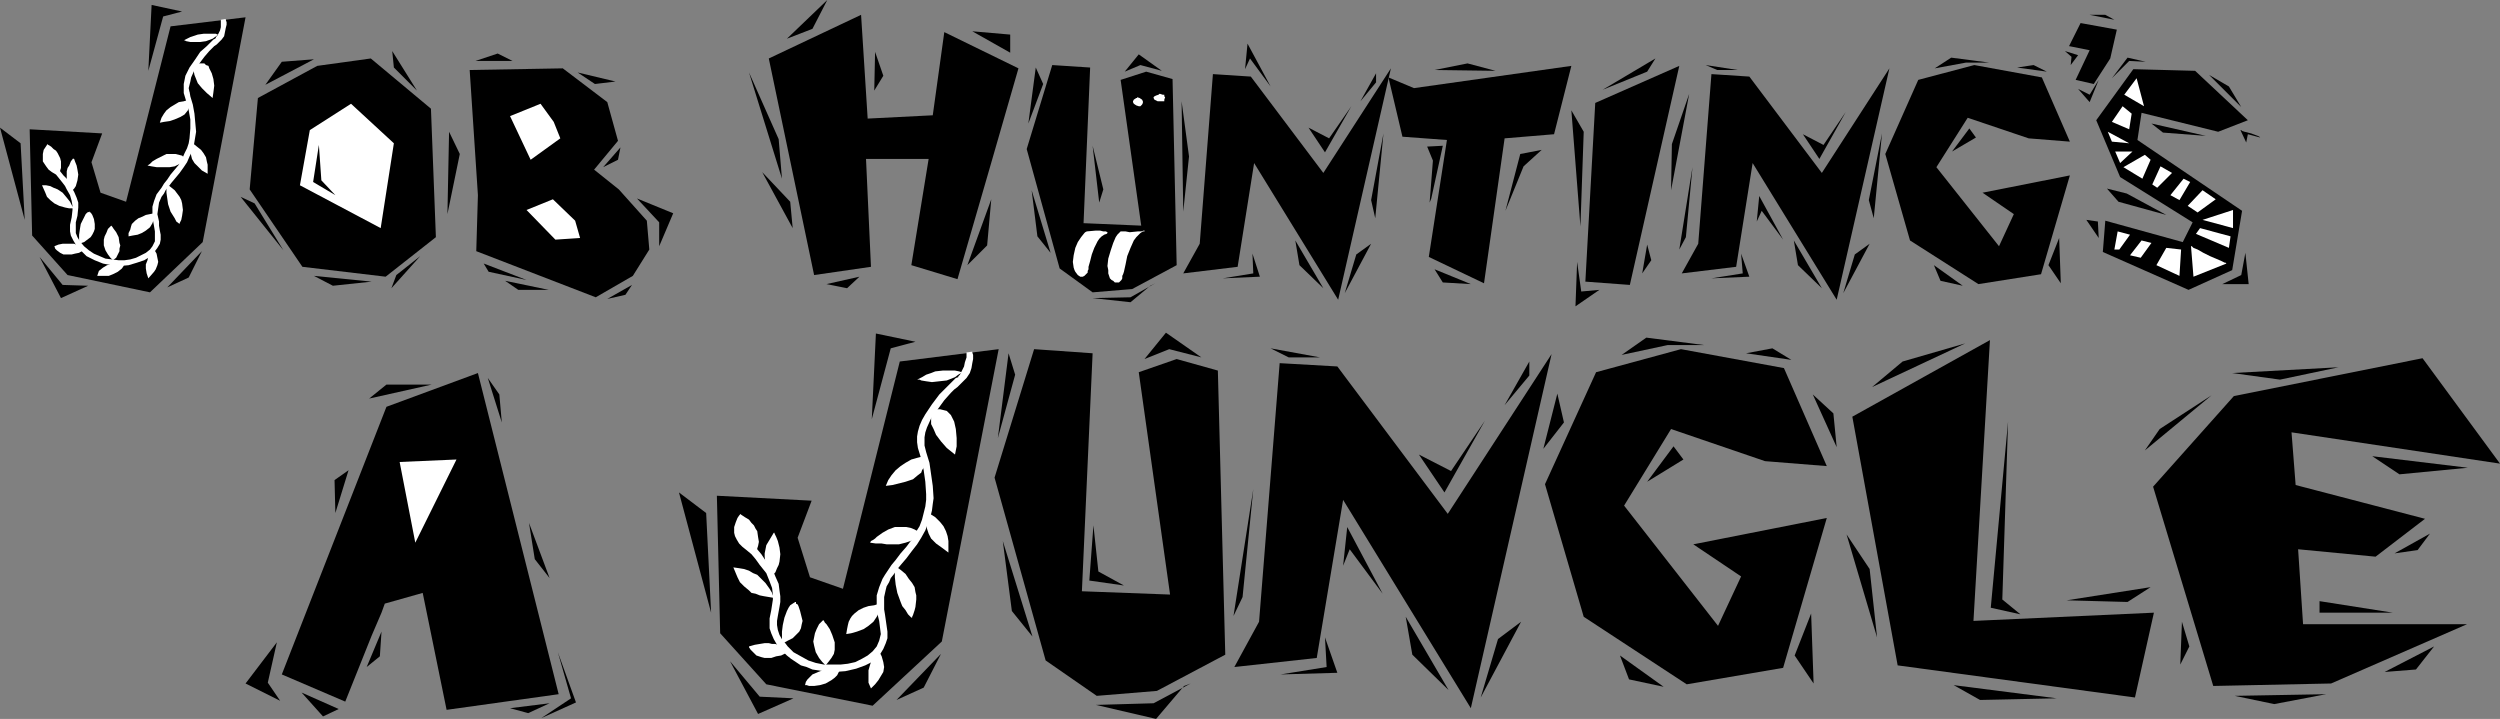 <?xml version="1.0" encoding="UTF-8" standalone="no"?>
<svg
   version="1.0"
   width="129.724mm"
   height="37.304mm"
   id="svg188"
   sodipodi:docname="Job Hunting's a Jungle.wmf"
   xmlns:inkscape="http://www.inkscape.org/namespaces/inkscape"
   xmlns:sodipodi="http://sodipodi.sourceforge.net/DTD/sodipodi-0.dtd"
   xmlns="http://www.w3.org/2000/svg"
   xmlns:svg="http://www.w3.org/2000/svg">
  <rect width="100%" height="100%" fill="#808080" stroke="none"/>
  <sodipodi:namedview
     id="namedview188"
     pagecolor="#ffffff"
     bordercolor="#000000"
     borderopacity="0.25"
     inkscape:showpageshadow="2"
     inkscape:pageopacity="0.0"
     inkscape:pagecheckerboard="0"
     inkscape:deskcolor="#d1d1d1"
     inkscape:document-units="mm" />
  <defs
     id="defs1">
    <pattern
       id="WMFhbasepattern"
       patternUnits="userSpaceOnUse"
       width="6"
       height="6"
       x="0"
       y="0" />
  </defs>
  <path
     style="fill:#000000;fill-opacity:1;fill-rule:evenodd;stroke:none"
     d="m 67.71,137.599 5.171,-12.92 1.939,-4.522 0.646,-1.777 7.434,-2.1 4.686,22.933 21.978,-3.069 L 93.728,73.16 75.79,79.781 55.267,132.269 Z"
     id="path1" />
  <path
     style="fill:#000000;fill-opacity:1;fill-rule:evenodd;stroke:none"
     d="m 65.771,100.615 -0.162,-6.46 2.747,-1.938 z"
     id="path2" />
  <path
     style="fill:#000000;fill-opacity:1;fill-rule:evenodd;stroke:none"
     d="m 98.414,82.85 -0.485,-5.491 -2.262,-3.23 z"
     id="path3" />
  <path
     style="fill:#000000;fill-opacity:1;fill-rule:evenodd;stroke:none"
     d="m 104.878,109.659 -1.131,-7.106 4.04,10.821 z"
     id="path4" />
  <path
     style="fill:#000000;fill-opacity:1;fill-rule:evenodd;stroke:none"
     d="m 107.787,137.922 -4.202,1.938 -3.555,-0.969 z"
     id="path5" />
  <path
     style="fill:#000000;fill-opacity:1;fill-rule:evenodd;stroke:none"
     d="m 74.821,123.871 -0.323,4.845 -2.586,2.1 z"
     id="path6" />
  <path
     style="fill:#000000;fill-opacity:1;fill-rule:evenodd;stroke:none"
     d="m 66.418,139.052 -3.07,1.454 -4.202,-4.684 z"
     id="path7" />
  <path
     style="fill:#000000;fill-opacity:1;fill-rule:evenodd;stroke:none"
     d="m 84.678,75.421 h -8.888 l -3.394,2.746 z"
     id="path8" />
  <path
     style="fill:#000000;fill-opacity:1;fill-rule:evenodd;stroke:none"
     d="m 52.52,133.884 1.778,-7.914 -6.141,8.075 6.787,3.392 z"
     id="path9" />
  <path
     style="fill:#000000;fill-opacity:1;fill-rule:evenodd;stroke:none"
     d="m 111.989,136.953 -5.818,3.876 6.787,-3.069 -3.555,-9.852 z"
     id="path10" />
  <path
     style="fill:#000000;fill-opacity:1;fill-rule:evenodd;stroke:none"
     d="M 50.581,19.219 48.965,37.145 59.307,52.326 75.629,54.264 85.486,46.512 84.517,21.318 72.72,11.467 62.216,12.92 Z"
     id="path11" />
  <path
     style="fill:#000000;fill-opacity:1;fill-rule:evenodd;stroke:none"
     d="m 61.57,11.628 -6.302,0.485 -3.232,4.522 z"
     id="path12" />
  <path
     style="fill:#000000;fill-opacity:1;fill-rule:evenodd;stroke:none"
     d="m 81.77,17.765 -4.848,-7.752 0.323,3.23 z"
     id="path13" />
  <path
     style="fill:#000000;fill-opacity:1;fill-rule:evenodd;stroke:none"
     d="m 87.749,41.99 2.424,-11.79 -2.101,-4.361 z"
     id="path14" />
  <path
     style="fill:#000000;fill-opacity:1;fill-rule:evenodd;stroke:none"
     d="m 47.187,38.599 8.403,10.498 -5.656,-9.206 z"
     id="path15" />
  <path
     style="fill:#000000;fill-opacity:1;fill-rule:evenodd;stroke:none"
     d="M 72.882,55.233 65.286,56.041 61.57,54.103 Z"
     id="path16" />
  <path
     style="fill:#000000;fill-opacity:1;fill-rule:evenodd;stroke:none"
     d="m 82.416,50.227 -5.656,6.299 0.97,-2.584 z"
     id="path17" />
  <path
     style="fill:#000000;fill-opacity:1;fill-rule:evenodd;stroke:none"
     d="m 93.728,38.276 -1.616,-24.548 18.261,-0.323 8.726,6.622 2.101,7.591 -4.686,5.653 4.848,3.876 5.494,6.137 0.485,5.653 -3.232,5.168 -7.272,4.199 -23.432,-9.044 z"
     id="path18" />
  <path
     style="fill:#000000;fill-opacity:1;fill-rule:evenodd;stroke:none"
     d="m 123.947,55.879 -1.293,1.938 -3.555,0.808 z"
     id="path19" />
  <path
     style="fill:#000000;fill-opacity:1;fill-rule:evenodd;stroke:none"
     d="m 95.829,53.295 7.434,1.615 -8.403,-3.23 z"
     id="path20" />
  <path
     style="fill:#000000;fill-opacity:1;fill-rule:evenodd;stroke:none"
     d="m 107.625,56.848 h -5.979 l -2.586,-1.777 z"
     id="path21" />
  <path
     style="fill:#000000;fill-opacity:1;fill-rule:evenodd;stroke:none"
     d="m 121.685,28.909 -0.485,2.423 -2.909,1.454 z"
     id="path22" />
  <path
     style="fill:#000000;fill-opacity:1;fill-rule:evenodd;stroke:none"
     d="m 100.515,11.951 -2.909,-1.454 -4.363,1.454 z"
     id="path23" />
  <path
     style="fill:#000000;fill-opacity:1;fill-rule:evenodd;stroke:none"
     d="m 120.715,15.989 -4.04,0.485 -3.394,-2.261 z"
     id="path24" />
  <path
     style="fill:#000000;fill-opacity:1;fill-rule:evenodd;stroke:none"
     d="m 129.28,43.605 v 4.684 l 2.747,-6.46 -7.11,-2.907 z"
     id="path25" />
  <path
     style="fill:#000000;fill-opacity:1;fill-rule:evenodd;stroke:none"
     d="M 29.734,0.969 35.714,2.261 31.997,3.23 29.088,13.889 Z"
     id="path26" />
  <path
     style="fill:#000000;fill-opacity:1;fill-rule:evenodd;stroke:none"
     d="M 5.818,25.356 6.302,46.189 13.251,53.941 29.411,57.333 39.754,47.481 48.157,3.392 33.451,5.168 24.725,39.568 19.715,37.791 17.938,31.816 20.038,26.163 Z"
     id="path27" />
  <path
     style="fill:#000000;fill-opacity:1;fill-rule:evenodd;stroke:none"
     d="M 4.04,28.101 4.848,43.121 0,25.033 Z"
     id="path28" />
  <path
     style="fill:#000000;fill-opacity:1;fill-rule:evenodd;stroke:none"
     d="m 12.282,55.879 5.01,0.162 -5.333,2.423 -4.202,-8.075 z"
     id="path29" />
  <path
     style="fill:#000000;fill-opacity:1;fill-rule:evenodd;stroke:none"
     d="m 39.592,49.258 -2.586,5.168 -4.202,1.938 z"
     id="path30" />
  <path
     style="fill:#ffffff;fill-opacity:1;fill-rule:evenodd;stroke:none"
     d="m 42.824,8.398 -0.323,0.323 -0.485,0.323 -0.97,0.969 -0.97,1.131 -0.97,1.292 -0.97,1.292 -0.646,1.454 -0.162,0.808 -0.162,0.646 -0.162,0.646 0.162,0.808 v -0.162 l 0.162,0.969 0.485,1.615 0.323,1.777 0.162,1.777 0.162,1.777 -0.323,1.938 -0.162,0.969 -0.323,0.969 -0.485,0.969 -0.485,1.131 -0.646,0.969 -0.808,1.131 -0.808,0.969 -0.808,0.969 -0.485,0.646 -0.646,0.808 -0.323,0.646 -0.485,0.646 -0.485,1.131 -0.162,1.131 -0.162,1.131 0.323,1.454 v 0.808 l 0.162,0.969 0.162,0.808 v 0.969 l -0.162,0.808 -0.485,0.808 -0.485,0.646 -0.485,0.646 -0.808,0.646 -0.808,0.485 -1.454,0.485 -1.616,0.485 -1.778,0.162 -1.616,-0.162 -1.616,-0.323 -1.616,-0.646 -1.616,-0.808 -1.293,-1.292 -0.808,-0.969 -0.485,-0.808 -0.485,-0.969 -0.162,-0.808 V 44.736 44.09 l 0.323,-1.454 0.162,-1.454 v -0.808 l -0.162,-0.969 -0.323,-1.131 -0.646,-1.131 -0.323,-0.646 -0.485,-0.646 L 11.635,35.046 10.989,34.238 10.181,33.754 9.534,33.269 9.05,32.623 8.726,32.139 8.403,31.654 V 31.17 30.201 L 8.565,29.393 8.888,28.909 9.211,28.424 v -0.162 l 0.808,0.485 0.485,0.485 0.485,0.323 0.323,0.485 0.485,0.969 0.162,0.646 v 0.808 0.485 l -0.162,0.485 v 0.162 l 0.646,0.808 0.646,0.646 0.808,1.454 0.646,1.131 0.485,1.131 0.323,0.969 v 0.969 l -0.162,1.615 -0.162,0.646 -0.162,0.646 v 1.454 0.646 l 0.323,0.808 0.485,0.808 0.808,0.969 0.97,0.808 0.97,0.646 1.131,0.485 1.131,0.485 1.293,0.162 1.293,0.162 h 1.131 l 1.131,-0.162 1.131,-0.323 0.97,-0.485 0.97,-0.485 0.808,-0.646 0.485,-0.646 0.485,-0.969 v -0.808 -1.131 l -0.162,-0.969 -0.323,-1.777 v -0.808 -1.292 l 0.323,-1.131 0.485,-1.292 0.485,-0.646 0.485,-0.646 0.485,-0.808 0.646,-0.808 0.646,-0.969 0.808,-0.969 0.808,-0.969 0.646,-1.131 0.485,-1.131 0.485,-0.969 0.323,-0.969 0.162,-0.969 0.162,-1.938 v -1.777 l -0.323,-1.777 -0.485,-1.777 -0.485,-1.615 V 17.442 16.473 l 0.162,-0.808 0.162,-0.808 0.808,-1.615 1.131,-1.615 0.97,-1.454 1.293,-1.131 0.485,-0.485 0.485,-0.485 0.323,-0.323 0.323,-0.162 0.162,-0.162 V 7.268 l 0.323,-0.323 0.162,-0.323 0.323,-0.646 0.162,-0.646 V 4.684 3.876 L 44.278,3.715 v 0.162 l 0.162,0.485 v 0.485 l -0.162,0.646 -0.162,0.808 -0.162,0.808 -0.485,0.646 z"
     id="path31" />
  <path
     style="fill:#ffffff;fill-opacity:1;fill-rule:evenodd;stroke:none"
     d="m 14.059,37.468 v -0.162 l -0.323,-0.323 -0.323,-0.485 -0.323,-0.808 v -0.969 -1.131 l 0.162,-0.646 0.323,-0.485 0.323,-0.808 0.485,-0.646 v 0.162 h 0.162 l 0.162,0.485 0.323,0.808 0.162,0.808 0.162,0.969 -0.162,1.131 -0.323,1.131 -0.323,0.485 z"
     id="path32" />
  <path
     style="fill:#ffffff;fill-opacity:1;fill-rule:evenodd;stroke:none"
     d="m 14.382,40.86 v 0 -0.162 l -0.323,-0.485 -0.323,-0.646 -0.646,-0.808 L 12.282,37.791 11.312,37.145 10.504,36.822 9.858,36.499 9.05,36.338 H 8.242 l 0.646,1.454 0.323,0.808 0.646,0.646 0.808,0.646 0.97,0.485 1.131,0.323 0.808,0.162 z"
     id="path33" />
  <path
     style="fill:#ffffff;fill-opacity:1;fill-rule:evenodd;stroke:none"
     d="m 15.514,47.804 v -1.777 l 0.162,-1.131 0.162,-0.969 0.485,-0.969 0.485,-0.969 0.323,-0.323 0.485,-0.162 v 0.162 h 0.162 l 0.323,0.485 0.323,0.808 0.162,0.969 v 0.969 l -0.162,0.485 -0.323,0.646 -0.323,0.485 -0.646,0.485 -0.646,0.485 z"
     id="path34" />
  <path
     style="fill:#ffffff;fill-opacity:1;fill-rule:evenodd;stroke:none"
     d="m 16.322,49.096 -0.162,-0.162 v -0.162 l -0.323,-0.323 -0.485,-0.323 -0.808,-0.323 h -0.97 -0.485 -0.808 l -0.808,0.162 -0.808,0.323 v 0 l 0.162,0.485 0.323,0.323 0.646,0.485 0.646,0.323 h 0.485 0.485 0.646 l 0.646,-0.162 0.808,-0.162 z"
     id="path35" />
  <path
     style="fill:#ffffff;fill-opacity:1;fill-rule:evenodd;stroke:none"
     d="m 22.139,51.034 v 0 l -0.162,-0.162 -0.323,-0.323 -0.485,-0.646 -0.485,-0.808 -0.323,-0.969 v -0.646 -0.485 l 0.162,-0.646 0.323,-0.646 0.323,-0.808 0.646,-0.646 v 0 l 0.162,0.162 0.323,0.485 0.485,0.646 0.485,0.969 0.162,1.131 0.162,0.485 -0.162,0.646 v 0.485 l -0.323,0.646 -0.323,0.646 z"
     id="path36" />
  <path
     style="fill:#ffffff;fill-opacity:1;fill-rule:evenodd;stroke:none"
     d="m 24.402,51.519 h -0.646 l -0.808,0.162 -0.97,0.162 -0.97,0.162 -0.808,0.485 -0.808,0.646 -0.162,0.485 -0.162,0.485 h 0.162 0.485 0.646 0.97 l 0.808,-0.323 0.97,-0.485 0.808,-0.646 0.323,-0.485 z"
     id="path37" />
  <path
     style="fill:#ffffff;fill-opacity:1;fill-rule:evenodd;stroke:none"
     d="m 30.058,48.612 -0.323,0.323 -0.323,0.646 -0.323,0.646 -0.162,0.808 -0.323,0.808 v 0.808 l 0.162,0.969 0.323,0.969 1.131,-1.292 0.323,-0.485 0.323,-0.808 0.162,-0.646 -0.162,-0.808 -0.162,-0.808 z"
     id="path38" />
  <path
     style="fill:#ffffff;fill-opacity:1;fill-rule:evenodd;stroke:none"
     d="m 30.219,41.829 -1.616,0.323 -0.646,0.323 -0.808,0.323 -0.646,0.485 -0.646,0.646 -0.162,0.485 -0.162,0.646 -0.323,0.646 v 0.646 l 0.808,-0.162 0.97,-0.162 0.808,-0.323 0.808,-0.485 0.808,-0.646 0.485,-0.808 0.323,-0.969 v -0.485 z"
     id="path39" />
  <path
     style="fill:#ffffff;fill-opacity:1;fill-rule:evenodd;stroke:none"
     d="m 32.643,36.015 v 0.323 0.485 0.969 l 0.162,1.131 0.162,1.131 0.485,1.454 0.808,1.292 0.323,0.646 0.646,0.485 v 0 -0.162 l 0.323,-0.646 0.162,-0.808 0.162,-1.131 -0.162,-1.292 -0.162,-0.646 -0.323,-0.646 -0.485,-0.646 -0.485,-0.646 -0.808,-0.646 z"
     id="path40" />
  <path
     style="fill:#ffffff;fill-opacity:1;fill-rule:evenodd;stroke:none"
     d="m 28.926,32.462 0.485,-0.323 0.162,-0.162 0.323,-0.323 0.808,-0.485 0.97,-0.485 0.97,-0.485 h 1.131 0.646 l 0.646,0.162 0.646,0.162 0.485,0.485 -0.162,0.485 -0.485,0.485 -0.646,0.323 -0.646,0.323 -0.97,0.162 h -1.131 -1.454 l -0.97,-0.162 z"
     id="path41" />
  <path
     style="fill:#ffffff;fill-opacity:1;fill-rule:evenodd;stroke:none"
     d="m 37.814,28.101 -0.323,0.808 -0.162,0.808 0.162,0.808 0.162,0.646 0.485,0.808 0.646,0.646 0.808,0.808 1.131,0.646 v -0.808 -0.969 l -0.162,-0.646 -0.162,-0.808 -0.485,-0.808 -0.485,-0.646 -0.808,-0.646 z"
     id="path42" />
  <path
     style="fill:#ffffff;fill-opacity:1;fill-rule:evenodd;stroke:none"
     d="m 37.006,19.542 -0.97,0.323 -0.97,0.162 -0.808,0.485 -0.808,0.485 -0.808,0.646 -0.485,0.646 -0.485,0.808 -0.323,0.969 0.808,-0.162 1.131,-0.162 0.97,-0.323 1.131,-0.485 0.808,-0.485 0.646,-0.808 0.162,-0.485 v -0.485 -0.485 z"
     id="path43" />
  <path
     style="fill:#ffffff;fill-opacity:1;fill-rule:evenodd;stroke:none"
     d="m 38.461,12.597 -0.323,0.646 -0.162,0.646 0.162,0.808 0.323,0.808 0.323,0.808 0.808,0.969 0.97,0.969 1.131,0.969 0.162,-1.131 0.162,-1.292 -0.162,-1.292 -0.323,-1.131 -0.485,-0.969 -0.162,-0.485 -0.485,-0.162 -0.323,-0.323 h -0.485 -0.485 z"
     id="path44" />
  <path
     style="fill:#ffffff;fill-opacity:1;fill-rule:evenodd;stroke:none"
     d="m 42.824,6.783 h -0.162 l -0.323,-0.162 h -0.646 -0.808 -0.97 l -1.131,0.162 -1.454,0.485 -1.293,0.646 v 0 h 0.162 l 0.323,0.162 0.808,0.162 h 0.97 0.97 l 1.131,-0.162 1.293,-0.485 z"
     id="path45" />
  <path
     style="fill:#000000;fill-opacity:1;fill-rule:evenodd;stroke:none"
     d="m 171.781,65.408 7.757,1.615 -4.848,1.292 -3.717,13.889 z"
     id="path46" />
  <path
     style="fill:#000000;fill-opacity:1;fill-rule:evenodd;stroke:none"
     d="m 140.592,97.223 0.646,26.971 9.05,10.013 20.846,4.199 13.574,-12.597 11.15,-57.333 -19.392,2.423 -11.15,44.574 -6.464,-2.261 -2.424,-7.752 2.747,-7.268 z"
     id="path47" />
  <path
     style="fill:#000000;fill-opacity:1;fill-rule:evenodd;stroke:none"
     d="m 138.491,100.615 0.97,19.542 -6.302,-23.579 z"
     id="path48" />
  <path
     style="fill:#000000;fill-opacity:1;fill-rule:evenodd;stroke:none"
     d="m 148.995,136.63 6.626,0.323 -6.949,3.069 -5.494,-10.336 z"
     id="path49" />
  <path
     style="fill:#000000;fill-opacity:1;fill-rule:evenodd;stroke:none"
     d="m 184.547,128.232 -3.394,6.622 -5.333,2.423 z"
     id="path50" />
  <path
     style="fill:#ffffff;fill-opacity:1;fill-rule:evenodd;stroke:none"
     d="m 188.749,74.936 -0.485,0.485 -0.485,0.485 -0.646,0.485 -0.646,0.646 -1.293,1.454 -1.293,1.777 -1.293,1.777 -0.808,1.777 -0.323,0.969 -0.162,0.969 v 0.808 0.808 l 0.323,1.292 0.646,2.1 0.323,2.261 0.323,2.261 0.162,2.423 -0.162,1.131 -0.162,1.292 -0.323,1.292 -0.485,1.292 -0.485,1.292 -0.808,1.454 -0.808,1.292 -1.131,1.454 -0.97,1.292 -0.97,1.131 -0.808,0.969 -0.646,0.969 -0.646,0.807 -0.323,0.808 -0.485,0.807 -0.162,0.646 -0.323,1.454 v 1.615 0.807 l 0.162,0.969 0.162,1.131 0.162,1.131 0.162,1.131 v 1.292 l -0.323,0.969 -0.485,1.131 -0.485,0.807 -0.808,0.969 -0.97,0.807 -1.293,0.646 -1.778,0.646 -2.101,0.484 -2.101,0.162 -2.262,-0.162 -2.101,-0.323 -1.131,-0.484 -1.131,-0.323 -0.97,-0.646 -0.97,-0.646 -0.808,-0.646 -0.808,-0.808 -1.131,-1.292 -0.646,-1.131 -0.485,-1.131 -0.323,-0.969 v -0.969 -0.969 l 0.323,-1.615 0.323,-2.1 v -0.969 l -0.162,-1.292 -0.485,-1.292 -0.323,-0.808 -0.323,-0.807 -0.646,-0.808 -0.646,-0.807 -0.808,-1.131 -0.808,-0.969 -0.97,-0.807 -0.808,-0.646 -0.646,-0.646 -0.485,-0.807 -0.323,-0.646 -0.162,-0.646 v -0.646 -0.484 l 0.323,-0.969 0.323,-0.808 0.323,-0.484 0.162,-0.162 v -0.162 l 0.97,0.646 0.808,0.484 0.485,0.646 0.485,0.484 0.323,0.646 0.323,0.484 0.162,1.131 0.162,0.969 -0.162,0.808 -0.162,0.484 v 0.162 0 l 0.808,0.969 0.646,0.969 0.808,0.969 0.485,0.807 0.485,0.808 0.323,0.807 0.646,1.454 0.162,1.292 0.162,1.131 v 1.131 l -0.162,0.969 -0.323,1.776 -0.162,0.969 v 0.807 l 0.162,0.969 0.323,0.969 0.646,1.131 0.485,0.485 0.485,0.646 1.131,1.131 1.454,0.808 1.454,0.807 1.454,0.484 1.616,0.323 h 1.616 1.616 l 1.454,-0.162 1.454,-0.323 1.293,-0.646 1.131,-0.646 0.97,-0.808 0.808,-0.969 0.485,-1.131 0.323,-1.292 -0.162,-1.292 -0.162,-1.292 -0.323,-1.292 v -0.969 l -0.162,-0.969 v -0.969 -0.807 l 0.485,-1.615 0.323,-0.807 0.323,-0.808 0.485,-0.807 0.646,-0.969 0.646,-0.969 0.808,-0.969 0.97,-1.292 1.131,-1.292 0.97,-1.292 0.808,-1.454 0.808,-1.292 0.485,-1.292 0.323,-1.292 0.323,-1.292 0.162,-1.292 v -1.131 l -0.162,-2.423 -0.323,-2.261 -0.485,-2.261 -0.646,-2.1 -0.162,-1.131 v -1.131 l 0.162,-0.969 0.323,-1.131 0.485,-1.131 0.646,-1.131 1.293,-1.938 1.454,-1.938 1.454,-1.454 0.808,-0.808 0.485,-0.485 0.485,-0.485 0.485,-0.162 v -0.162 l 0.323,-0.323 0.162,-0.323 0.323,-0.646 0.323,-0.646 0.162,-0.808 0.323,-0.969 v -0.969 l 1.131,-0.162 v 0.162 l 0.162,0.485 v 0.808 l -0.162,0.808 -0.162,0.969 -0.323,0.969 -0.646,0.969 z"
     id="path51" />
  <path
     style="fill:#ffffff;fill-opacity:1;fill-rule:evenodd;stroke:none"
     d="m 151.419,112.889 v -0.162 h -0.162 l -0.323,-0.484 -0.485,-0.808 -0.323,-0.969 -0.162,-1.292 v -0.646 l 0.162,-0.807 0.162,-0.808 0.485,-0.807 0.485,-0.807 0.485,-0.808 h 0.162 v 0.162 l 0.162,0.323 0.162,0.323 0.323,0.807 0.323,1.292 0.162,1.292 -0.162,1.454 -0.162,0.646 -0.323,0.646 -0.323,0.808 z"
     id="path52" />
  <path
     style="fill:#ffffff;fill-opacity:1;fill-rule:evenodd;stroke:none"
     d="m 151.742,117.249 v -0.162 -0.162 l -0.162,-0.162 -0.162,-0.485 -0.485,-0.807 -0.808,-1.131 -1.131,-1.131 -0.485,-0.484 -0.808,-0.323 -0.808,-0.484 -0.97,-0.323 -0.97,-0.162 -1.131,-0.162 0.808,1.938 0.485,0.969 0.808,0.807 0.97,0.807 0.485,0.484 0.808,0.162 0.808,0.323 0.808,0.162 0.97,0.162 z"
     id="path53" />
  <path
     style="fill:#ffffff;fill-opacity:1;fill-rule:evenodd;stroke:none"
     d="m 153.358,126.294 v -2.423 l 0.162,-1.292 0.323,-1.454 0.485,-1.292 0.323,-0.646 0.323,-0.484 0.485,-0.323 0.485,-0.323 h 0.162 v 0.323 l 0.323,0.162 0.162,0.323 0.323,0.969 0.323,1.292 0.162,0.646 -0.162,0.646 -0.162,0.807 -0.323,0.646 -0.646,0.646 -0.646,0.646 -0.97,0.484 z"
     id="path54" />
  <path
     style="fill:#ffffff;fill-opacity:1;fill-rule:evenodd;stroke:none"
     d="m 154.166,128.07 v -0.162 l -0.162,-0.323 -0.485,-0.484 -0.485,-0.484 -0.485,-0.162 -0.485,-0.162 h -0.646 l -0.646,-0.162 h -0.808 l -0.97,0.162 -0.97,0.162 -1.131,0.323 v 0 0.162 l 0.323,0.484 0.485,0.484 0.646,0.646 0.485,0.162 0.485,0.162 0.646,0.162 h 0.646 0.646 l 0.97,-0.323 0.97,-0.162 z"
     id="path55" />
  <path
     style="fill:#ffffff;fill-opacity:1;fill-rule:evenodd;stroke:none"
     d="m 161.923,130.493 -0.162,-0.162 v 0 l -0.323,-0.323 -0.162,-0.162 -0.646,-0.807 -0.646,-1.131 -0.162,-0.646 -0.162,-0.646 -0.162,-0.807 0.162,-0.808 0.162,-0.807 0.323,-0.808 0.485,-0.969 0.808,-0.807 v 0 l 0.162,0.162 0.162,0.323 0.323,0.323 0.646,0.969 0.485,1.131 0.485,1.454 v 0.646 0.807 l -0.162,0.808 -0.485,0.807 -0.485,0.646 z"
     id="path56" />
  <path
     style="fill:#ffffff;fill-opacity:1;fill-rule:evenodd;stroke:none"
     d="m 164.832,131.139 h -0.97 -0.97 l -1.131,0.162 -1.293,0.484 -1.131,0.484 -0.485,0.484 -0.485,0.485 -0.323,0.484 -0.162,0.646 h 0.323 l 0.485,0.162 h 0.97 l 1.131,-0.162 1.131,-0.323 1.131,-0.646 0.646,-0.484 0.485,-0.485 0.323,-0.646 z"
     id="path57" />
  <path
     style="fill:#ffffff;fill-opacity:1;fill-rule:evenodd;stroke:none"
     d="m 172.104,127.263 -0.323,0.484 -0.485,0.808 -0.323,0.807 -0.323,0.969 -0.323,1.131 v 1.131 1.292 l 0.485,1.131 0.808,-0.807 0.646,-0.807 0.485,-0.808 0.485,-0.807 0.162,-0.969 -0.162,-0.969 -0.323,-1.131 -0.323,-0.646 z"
     id="path58" />
  <path
     style="fill:#ffffff;fill-opacity:1;fill-rule:evenodd;stroke:none"
     d="m 172.427,118.38 -0.97,0.323 -1.131,0.162 -0.97,0.323 -0.97,0.484 -0.808,0.646 -0.485,0.484 -0.323,0.485 -0.323,0.646 -0.162,0.646 -0.162,0.807 -0.162,0.969 0.97,-0.162 1.131,-0.323 1.293,-0.485 0.97,-0.646 0.97,-0.807 0.646,-0.969 0.323,-0.646 0.162,-0.484 v -0.646 z"
     id="path59" />
  <path
     style="fill:#ffffff;fill-opacity:1;fill-rule:evenodd;stroke:none"
     d="m 175.497,110.951 v 0.323 0.323 0.969 0.646 l 0.162,1.454 0.323,1.615 0.646,1.777 0.323,0.808 0.646,0.807 0.485,0.807 0.646,0.646 h 0.162 v -0.162 l 0.162,-0.323 0.162,-0.484 0.162,-0.484 0.162,-0.646 0.162,-1.454 v -0.807 l -0.162,-0.646 -0.162,-0.969 -0.485,-0.807 -0.646,-0.808 -0.646,-0.969 -0.97,-0.807 z"
     id="path60" />
  <path
     style="fill:#ffffff;fill-opacity:1;fill-rule:evenodd;stroke:none"
     d="m 170.649,106.429 0.162,-0.323 0.323,-0.162 0.485,-0.323 0.323,-0.323 1.131,-0.808 1.131,-0.646 1.293,-0.484 h 0.808 0.646 0.808 l 0.808,0.162 0.808,0.323 0.808,0.484 -0.323,0.646 -0.485,0.646 -0.808,0.484 -0.97,0.323 -1.293,0.323 h -0.808 -0.808 -0.808 l -0.97,-0.162 h -1.131 z"
     id="path61" />
  <path
     style="fill:#ffffff;fill-opacity:1;fill-rule:evenodd;stroke:none"
     d="m 182.123,100.615 -0.323,0.969 -0.162,0.969 0.162,1.131 0.323,0.969 0.485,0.969 0.97,0.969 1.131,0.808 1.293,0.969 v -1.131 -1.131 l -0.162,-0.969 -0.323,-0.969 -0.485,-0.969 -0.646,-0.807 -0.97,-0.969 z"
     id="path62" />
  <path
     style="fill:#ffffff;fill-opacity:1;fill-rule:evenodd;stroke:none"
     d="m 181.153,89.471 -1.293,0.323 -1.131,0.323 -1.131,0.646 -0.97,0.646 -0.97,0.808 -0.808,0.969 -0.646,0.969 -0.485,1.131 1.293,-0.162 1.293,-0.323 1.293,-0.323 1.454,-0.485 0.97,-0.808 0.646,-0.485 0.162,-0.485 0.323,-0.485 0.162,-0.646 v -0.808 z"
     id="path63" />
  <path
     style="fill:#ffffff;fill-opacity:1;fill-rule:evenodd;stroke:none"
     d="m 182.931,80.427 -0.323,0.808 v 0.969 0.969 l 0.485,0.969 0.485,1.131 0.97,1.292 1.131,1.292 1.616,1.292 0.323,-1.615 v -1.615 l -0.162,-1.777 -0.323,-1.454 -0.646,-1.292 -0.323,-0.323 -0.485,-0.485 -0.646,-0.162 -0.646,-0.162 h -0.646 z"
     id="path64" />
  <path
     style="fill:#ffffff;fill-opacity:1;fill-rule:evenodd;stroke:none"
     d="m 188.749,72.998 v 0 h -0.162 l -0.485,-0.162 -0.808,-0.162 h -1.131 -1.293 l -1.454,0.162 -0.808,0.323 -0.97,0.323 -0.808,0.485 -0.97,0.485 v 0 h 0.162 0.323 l 0.323,0.162 0.97,0.162 1.131,0.162 1.454,-0.162 1.454,-0.162 1.616,-0.646 0.646,-0.485 z"
     id="path65" />
  <path
     style="fill:#000000;fill-opacity:1;fill-rule:evenodd;stroke:none"
     d="m 152.712,27.294 0.646,7.752 -6.464,-20.834 z"
     id="path66" />
  <path
     style="fill:#000000;fill-opacity:1;fill-rule:evenodd;stroke:none"
     d="m 170.811,52.326 -0.97,-21.157 h 12.282 l -3.394,20.834 9.05,2.746 6.464,-22.287 5.494,-19.057 -14.544,-7.106 -2.262,16.312 -12.766,0.646 -1.293,-20.349 -18.099,8.56 8.888,42.475 z"
     id="path67" />
  <path
     style="fill:#000000;fill-opacity:1;fill-rule:evenodd;stroke:none"
     d="m 193.597,48.127 -3.878,3.876 4.686,-12.92 z"
     id="path68" />
  <path
     style="fill:#000000;fill-opacity:1;fill-rule:evenodd;stroke:none"
     d="m 171.457,17.765 1.778,-2.907 -1.616,-4.684 z"
     id="path69" />
  <path
     style="fill:#000000;fill-opacity:1;fill-rule:evenodd;stroke:none"
     d="m 168.549,54.264 -2.424,2.261 -4.04,-0.808 z"
     id="path70" />
  <path
     style="fill:#000000;fill-opacity:1;fill-rule:evenodd;stroke:none"
     d="m 198.121,6.783 v 3.553 l -7.434,-4.199 z"
     id="path71" />
  <path
     style="fill:#000000;fill-opacity:1;fill-rule:evenodd;stroke:none"
     d="M 159.337,5.653 162.246,0 154.328,7.591 Z"
     id="path72" />
  <path
     style="fill:#000000;fill-opacity:1;fill-rule:evenodd;stroke:none"
     d="m 154.974,39.568 0.485,5.168 -5.979,-10.982 z"
     id="path73" />
  <path
     style="fill:#000000;fill-opacity:1;fill-rule:evenodd;stroke:none"
     d="m 256.621,25.033 4.04,2.1 4.363,-6.299 -5.171,9.044 z"
     id="path74" />
  <path
     style="fill:#000000;fill-opacity:1;fill-rule:evenodd;stroke:none"
     d="m 242.723,52.326 3.232,-20.349 16.483,26.809 10.342,-45.382 -13.251,20.511 -14.221,-18.896 -7.434,-0.485 -2.586,33.269 -3.232,5.814 z"
     id="path75" />
  <path
     style="fill:#000000;fill-opacity:1;fill-rule:evenodd;stroke:none"
     d="m 263.731,57.494 5.171,-9.69 -2.909,2.1 z"
     id="path76" />
  <path
     style="fill:#000000;fill-opacity:1;fill-rule:evenodd;stroke:none"
     d="m 271.326,26.163 -1.616,16.635 -0.808,-3.553 z"
     id="path77" />
  <path
     style="fill:#000000;fill-opacity:1;fill-rule:evenodd;stroke:none"
     d="m 244.177,13.566 0.97,-2.1 4.04,5.491 -4.525,-8.398 z"
     id="path78" />
  <path
     style="fill:#000000;fill-opacity:1;fill-rule:evenodd;stroke:none"
     d="m 259.529,56.525 -4.686,-4.522 -0.808,-4.845 z"
     id="path79" />
  <path
     style="fill:#000000;fill-opacity:1;fill-rule:evenodd;stroke:none"
     d="m 245.793,53.618 -0.162,-3.876 1.454,4.522 -7.272,0.323 z"
     id="path80" />
  <path
     style="fill:#000000;fill-opacity:1;fill-rule:evenodd;stroke:none"
     d="m 269.872,14.374 v 1.777 l -3.07,3.715 z"
     id="path81" />
  <path
     style="fill:#000000;fill-opacity:1;fill-rule:evenodd;stroke:none"
     d="m 308.171,12.92 -3.394,13.405 -9.696,0.808 -4.04,28.424 -10.827,-5.168 3.555,-22.933 -8.726,-0.646 -2.747,-11.628 5.01,2.1 z"
     id="path82" />
  <path
     style="fill:#000000;fill-opacity:1;fill-rule:evenodd;stroke:none"
     d="m 293.304,13.889 -5.494,-1.454 -6.464,1.292 z"
     id="path83" />
  <path
     style="fill:#000000;fill-opacity:1;fill-rule:evenodd;stroke:none"
     d="m 295.243,41.344 3.555,-8.721 3.555,-3.23 -4.202,0.808 z"
     id="path84" />
  <path
     style="fill:#000000;fill-opacity:1;fill-rule:evenodd;stroke:none"
     d="m 282.961,28.586 -2.262,10.336 -0.323,0.808 0.646,-8.237 -1.131,-2.746 z"
     id="path85" />
  <path
     style="fill:#000000;fill-opacity:1;fill-rule:evenodd;stroke:none"
     d="m 282.961,55.395 5.494,0.323 -7.11,-2.907 z"
     id="path86" />
  <path
     style="fill:#000000;fill-opacity:1;fill-rule:evenodd;stroke:none"
     d="m 312.857,20.188 16.483,-7.268 -9.696,42.959 -8.726,-0.646 z"
     id="path87" />
  <path
     style="fill:#000000;fill-opacity:1;fill-rule:evenodd;stroke:none"
     d="m 310.595,25.84 -2.424,-4.199 1.778,22.772 z"
     id="path88" />
  <path
     style="fill:#000000;fill-opacity:1;fill-rule:evenodd;stroke:none"
     d="m 322.068,53.618 1.778,-2.584 -0.808,-3.069 z"
     id="path89" />
  <path
     style="fill:#000000;fill-opacity:1;fill-rule:evenodd;stroke:none"
     d="m 331.28,18.411 -3.555,18.896 0.162,-9.044 z"
     id="path90" />
  <path
     style="fill:#000000;fill-opacity:1;fill-rule:evenodd;stroke:none"
     d="m 324.654,11.467 -1.616,2.584 -8.726,3.553 z"
     id="path91" />
  <path
     style="fill:#000000;fill-opacity:1;fill-rule:evenodd;stroke:none"
     d="m 310.11,57.171 3.555,-0.323 -4.686,3.23 0.323,-8.721 z"
     id="path92" />
  <path
     style="fill:#000000;fill-opacity:1;fill-rule:evenodd;stroke:none"
     d="m 353.58,26.325 4.04,2.1 4.363,-6.46 -5.171,9.206 z"
     id="path93" />
  <path
     style="fill:#000000;fill-opacity:1;fill-rule:evenodd;stroke:none"
     d="m 340.491,52.326 3.232,-20.349 16.483,26.809 10.342,-45.382 -13.251,20.511 -14.221,-18.896 -7.434,-0.485 -2.586,33.269 -3.232,5.814 z"
     id="path94" />
  <path
     style="fill:#000000;fill-opacity:1;fill-rule:evenodd;stroke:none"
     d="m 361.499,57.494 5.171,-9.69 -2.909,2.1 z"
     id="path95" />
  <path
     style="fill:#000000;fill-opacity:1;fill-rule:evenodd;stroke:none"
     d="m 369.094,26.163 -1.616,16.635 -0.97,-3.553 z"
     id="path96" />
  <path
     style="fill:#000000;fill-opacity:1;fill-rule:evenodd;stroke:none"
     d="m 344.531,43.444 0.97,-2.1 4.202,5.653 -4.686,-8.56 z"
     id="path97" />
  <path
     style="fill:#000000;fill-opacity:1;fill-rule:evenodd;stroke:none"
     d="m 357.297,56.525 -4.686,-4.522 -0.808,-4.845 z"
     id="path98" />
  <path
     style="fill:#000000;fill-opacity:1;fill-rule:evenodd;stroke:none"
     d="m 341.784,53.618 -0.323,-3.876 1.616,4.522 -7.434,0.323 z"
     id="path99" />
  <path
     style="fill:#000000;fill-opacity:1;fill-rule:evenodd;stroke:none"
     d="m 331.926,32.785 -1.293,13.728 -1.293,2.423 z"
     id="path100" />
  <path
     style="fill:#000000;fill-opacity:1;fill-rule:evenodd;stroke:none"
     d="m 334.512,12.759 6.302,0.969 h -4.04 z"
     id="path101" />
  <path
     style="fill:#000000;fill-opacity:1;fill-rule:evenodd;stroke:none"
     d="m 405.939,27.778 -5.494,-12.597 -13.251,-2.423 -10.989,2.907 -6.464,14.535 4.848,16.958 13.413,8.56 12.282,-1.938 5.656,-19.38 -17.13,3.392 6.141,4.199 -2.909,6.299 -12.282,-15.504 6.141,-9.69 11.958,4.038 z"
     id="path102" />
  <path
     style="fill:#000000;fill-opacity:1;fill-rule:evenodd;stroke:none"
     d="m 385.577,12.274 h 4.525 l -7.434,-0.969 -3.232,2.1 z"
     id="path103" />
  <path
     style="fill:#000000;fill-opacity:1;fill-rule:evenodd;stroke:none"
     d="m 401.414,14.051 -2.586,-1.292 -3.232,0.485 z"
     id="path104" />
  <path
     style="fill:#000000;fill-opacity:1;fill-rule:evenodd;stroke:none"
     d="m 382.83,29.716 4.686,-2.746 -1.293,-1.777 z"
     id="path105" />
  <path
     style="fill:#000000;fill-opacity:1;fill-rule:evenodd;stroke:none"
     d="m 384.931,56.041 -4.363,-0.969 -1.293,-3.069 z"
     id="path106" />
  <path
     style="fill:#000000;fill-opacity:1;fill-rule:evenodd;stroke:none"
     d="m 404.161,55.556 -0.323,-8.883 -2.101,5.33 z"
     id="path107" />
  <path
     style="fill:#000000;fill-opacity:1;fill-rule:evenodd;stroke:none"
     d="m 213.797,13.243 -1.293,30.524 11.312,0.485 -4.04,-28.586 5.01,-1.615 5.171,1.454 0.808,36.499 -8.726,4.684 -7.757,0.646 -6.464,-4.684 -6.464,-23.418 5.01,-16.473 z"
     id="path108" />
  <path
     style="fill:#000000;fill-opacity:1;fill-rule:evenodd;stroke:none"
     d="m 201.677,24.225 2.909,-7.752 -1.454,-3.23 z"
     id="path109" />
  <path
     style="fill:#000000;fill-opacity:1;fill-rule:evenodd;stroke:none"
     d="m 232.057,41.506 1.131,-10.821 -1.454,-10.821 z"
     id="path110" />
  <path
     style="fill:#000000;fill-opacity:1;fill-rule:evenodd;stroke:none"
     d="m 206.04,49.581 -2.586,-3.23 -1.131,-9.044 z"
     id="path111" />
  <path
     style="fill:#000000;fill-opacity:1;fill-rule:evenodd;stroke:none"
     d="m 221.715,58.302 -7.434,0.162 7.434,0.808 3.878,-3.23 0.97,-0.485 z"
     id="path112" />
  <path
     style="fill:#000000;fill-opacity:1;fill-rule:evenodd;stroke:none"
     d="m 223.654,12.759 4.202,1.131 -4.525,-3.23 -2.747,3.392 z"
     id="path113" />
  <path
     style="fill:#000000;fill-opacity:1;fill-rule:evenodd;stroke:none"
     d="m 214.281,28.586 2.101,8.56 -0.808,2.584 z"
     id="path114" />
  <path
     style="fill:#ffffff;fill-opacity:1;fill-rule:evenodd;stroke:none"
     d="m 223.008,19.057 v 0.162 h -0.162 l -0.485,0.323 -0.162,0.323 v 0.162 l 0.162,0.323 0.485,0.323 0.485,0.162 h 0.323 l 0.323,-0.323 0.162,-0.323 v -0.323 l -0.162,-0.323 -0.485,-0.323 z"
     id="path115" />
  <path
     style="fill:#ffffff;fill-opacity:1;fill-rule:evenodd;stroke:none"
     d="m 227.533,18.411 h -0.162 l -0.162,0.162 -0.485,0.162 -0.323,0.162 -0.162,0.162 v 0.162 l 0.162,0.323 0.323,0.162 0.323,0.162 h 0.485 0.646 0.162 v 0 -0.162 -0.162 l 0.162,-0.485 -0.162,-0.162 v -0.323 h -0.323 z"
     id="path116" />
  <path
     style="fill:#ffffff;fill-opacity:1;fill-rule:evenodd;stroke:none"
     d="m 224.139,45.382 h 0.323 v -0.162 h -0.162 l -0.485,0.162 h -0.646 l -1.616,0.162 -0.808,-0.162 h -0.808 -0.162 l -0.323,0.323 -0.323,0.323 -0.323,0.485 -0.485,1.131 -0.485,1.454 -0.485,1.615 -0.162,1.454 0.162,0.808 v 0.646 l 0.162,0.485 0.162,0.485 0.323,0.323 0.323,0.162 0.323,0.323 h 0.485 0.323 l 0.485,-0.485 0.162,-0.323 v 0 -0.162 -0.323 l 0.162,-0.323 0.162,-0.485 0.323,-1.454 0.323,-1.615 0.646,-1.615 0.646,-1.454 0.485,-0.646 0.485,-0.485 0.323,-0.323 z"
     id="path117" />
  <path
     style="fill:#ffffff;fill-opacity:1;fill-rule:evenodd;stroke:none"
     d="m 217.029,45.866 0.162,-0.162 v -0.162 l -0.323,-0.162 h -0.485 l -0.646,-0.162 h -0.808 l -1.778,0.162 -0.323,0.162 -0.162,0.162 -0.646,0.808 -0.646,0.969 -0.485,1.131 -0.323,1.454 -0.162,1.292 0.162,1.131 0.162,0.485 0.162,0.323 0.485,0.646 0.485,0.323 h 0.485 l 0.323,-0.162 0.485,-0.485 0.162,-0.162 v -0.162 0 -0.162 l 0.162,-0.323 v -0.485 l 0.323,-1.131 0.323,-1.292 0.485,-1.292 0.646,-1.292 0.323,-0.485 0.485,-0.485 0.485,-0.323 z"
     id="path118" />
  <path
     style="fill:#000000;fill-opacity:1;fill-rule:evenodd;stroke:none"
     d="m 429.694,19.703 0.162,-0.646 0.323,-0.646 0.646,-0.323 0.646,-0.323 0.323,0.162 0.323,0.162 0.485,0.323 0.485,0.646 v 0.646 0.646 l -0.485,0.646 -0.485,0.323 -0.323,0.162 -0.323,0.162 -0.646,-0.323 -0.646,-0.323 -0.323,-0.646 z"
     id="path119" />
  <path
     style="fill:#000000;fill-opacity:1;fill-rule:evenodd;stroke:none"
     d="m 432.603,26.648 -8.403,-0.646 -2.262,-1.777 z"
     id="path120" />
  <path
     style="fill:#000000;fill-opacity:1;fill-rule:evenodd;stroke:none"
     d="m 440.844,23.579 -10.342,-9.69 -12.12,-0.323 -7.272,10.013 4.686,11.144 14.221,8.883 -1.939,3.876 -15.19,-4.199 -0.485,6.137 16.806,7.429 8.565,-3.876 1.939,-11.628 -20.523,-13.889 0.808,-5.33 15.029,3.715 z"
     id="path121" />
  <path
     style="fill:#000000;fill-opacity:1;fill-rule:evenodd;stroke:none"
     d="m 417.574,11.951 3.232,0.162 -3.555,-0.808 -3.07,4.038 z"
     id="path122" />
  <path
     style="fill:#000000;fill-opacity:1;fill-rule:evenodd;stroke:none"
     d="m 439.551,20.995 -2.424,-4.038 -3.878,-2.261 z"
     id="path123" />
  <path
     style="fill:#000000;fill-opacity:1;fill-rule:evenodd;stroke:none"
     d="m 417.089,37.953 7.757,4.199 -9.373,-2.584 -2.262,-2.584 z"
     id="path124" />
  <path
     style="fill:#000000;fill-opacity:1;fill-rule:evenodd;stroke:none"
     d="m 411.595,46.674 -2.424,-3.553 2.262,0.323 z"
     id="path125" />
  <path
     style="fill:#000000;fill-opacity:1;fill-rule:evenodd;stroke:none"
     d="m 439.551,53.941 -3.717,1.777 h 5.171 l -0.646,-6.137 z"
     id="path126" />
  <path
     style="fill:#000000;fill-opacity:1;fill-rule:evenodd;stroke:none"
     d="m 439.39,25.517 h 0.162 l 0.162,0.162 0.485,0.162 1.293,0.323 1.293,0.485 0.323,0.162 0.162,0.162 -2.424,-0.646 -0.323,1.615 z"
     id="path127" />
  <path
     style="fill:#ffffff;fill-opacity:1;fill-rule:evenodd;stroke:none"
     d="m 423.715,32.623 -1.616,3.553 0.97,0.646 2.909,-2.907 z"
     id="path128" />
  <path
     style="fill:#ffffff;fill-opacity:1;fill-rule:evenodd;stroke:none"
     d="m 425.654,38.276 2.586,-3.23 1.293,0.646 -2.101,3.553 z"
     id="path129" />
  <path
     style="fill:#ffffff;fill-opacity:1;fill-rule:evenodd;stroke:none"
     d="m 429.048,40.375 2.909,-3.069 2.586,1.777 -3.555,2.584 z"
     id="path130" />
  <path
     style="fill:#ffffff;fill-opacity:1;fill-rule:evenodd;stroke:none"
     d="m 431.956,43.121 5.979,-1.938 v 3.553 z"
     id="path131" />
  <path
     style="fill:#ffffff;fill-opacity:1;fill-rule:evenodd;stroke:none"
     d="m 420.483,20.834 -3.878,-2.261 2.424,-3.23 z"
     id="path132" />
  <path
     style="fill:#ffffff;fill-opacity:1;fill-rule:evenodd;stroke:none"
     d="m 437.451,46.351 -5.979,-1.615 -0.808,1.131 6.464,2.746 z"
     id="path133" />
  <path
     style="fill:#ffffff;fill-opacity:1;fill-rule:evenodd;stroke:none"
     d="m 429.694,48.289 h 0.162 l 0.323,0.323 0.808,0.323 1.131,0.646 1.293,0.646 1.131,0.485 1.131,0.485 0.323,0.162 0.323,0.162 h 0.162 l 0.162,0.162 -6.464,2.584 z"
     id="path134" />
  <path
     style="fill:#ffffff;fill-opacity:1;fill-rule:evenodd;stroke:none"
     d="m 427.755,48.935 -0.323,5.168 -4.525,-2.1 1.939,-3.392 z"
     id="path135" />
  <path
     style="fill:#ffffff;fill-opacity:1;fill-rule:evenodd;stroke:none"
     d="m 421.937,47.643 -2.101,2.907 -2.101,-0.485 2.262,-2.907 z"
     id="path136" />
  <path
     style="fill:#ffffff;fill-opacity:1;fill-rule:evenodd;stroke:none"
     d="m 420.644,30.362 -4.202,2.423 3.717,2.261 1.616,-3.715 z"
     id="path137" />
  <path
     style="fill:#ffffff;fill-opacity:1;fill-rule:evenodd;stroke:none"
     d="m 418.22,29.716 h -3.394 l 0.97,2.261 z"
     id="path138" />
  <path
     style="fill:#ffffff;fill-opacity:1;fill-rule:evenodd;stroke:none"
     d="m 417.574,28.101 -3.394,-0.323 -0.808,-1.938 z"
     id="path139" />
  <path
     style="fill:#ffffff;fill-opacity:1;fill-rule:evenodd;stroke:none"
     d="m 417.574,25.356 -3.394,-1.454 2.101,-3.069 1.778,1.454 z"
     id="path140" />
  <path
     style="fill:#ffffff;fill-opacity:1;fill-rule:evenodd;stroke:none"
     d="m 415.312,45.382 -0.646,3.553 h 0.97 l 2.101,-2.907 z"
     id="path141" />
  <path
     style="fill:#000000;fill-opacity:1;fill-rule:evenodd;stroke:none"
     d="m 408.04,4.522 7.11,1.292 -1.293,5.653 -3.232,5.007 -3.555,-0.808 2.747,-5.814 -4.04,-0.808 z"
     id="path142" />
  <path
     style="fill:#000000;fill-opacity:1;fill-rule:evenodd;stroke:none"
     d="m 409.817,2.907 4.848,0.969 -1.778,-0.969 z"
     id="path143" />
  <path
     style="fill:#000000;fill-opacity:1;fill-rule:evenodd;stroke:none"
     d="m 404.969,10.013 2.586,0.808 -1.454,1.938 0.162,-1.615 z"
     id="path144" />
  <path
     style="fill:#000000;fill-opacity:1;fill-rule:evenodd;stroke:none"
     d="m 407.555,17.442 2.262,1.131 1.778,-2.907 -1.778,4.361 z"
     id="path145" />
  <path
     style="fill:#000000;fill-opacity:1;fill-rule:evenodd;stroke:none"
     d="m 214.281,69.284 -2.101,46.674 17.291,0.646 -6.141,-43.605 7.434,-2.584 8.08,2.261 1.454,55.718 -13.413,7.106 -11.797,0.969 -10.019,-6.945 -10.019,-35.853 7.757,-25.194 z"
     id="path146" />
  <path
     style="fill:#000000;fill-opacity:1;fill-rule:evenodd;stroke:none"
     d="m 213.635,113.858 6.787,0.969 -5.01,-2.746 -0.97,-9.044 z"
     id="path147" />
  <path
     style="fill:#000000;fill-opacity:1;fill-rule:evenodd;stroke:none"
     d="m 195.697,85.918 3.394,-12.436 -1.293,-4.199 z"
     id="path148" />
  <path
     style="fill:#000000;fill-opacity:1;fill-rule:evenodd;stroke:none"
     d="m 202.485,124.84 -4.04,-5.007 -1.778,-13.728 z"
     id="path149" />
  <path
     style="fill:#000000;fill-opacity:1;fill-rule:evenodd;stroke:none"
     d="m 226.24,137.922 -11.312,0.323 11.797,2.746 5.494,-6.46 1.293,-0.484 z"
     id="path150" />
  <path
     style="fill:#000000;fill-opacity:1;fill-rule:evenodd;stroke:none"
     d="m 229.31,68.476 6.302,1.615 -6.949,-4.845 -4.202,5.168 z"
     id="path151" />
  <path
     style="fill:#000000;fill-opacity:1;fill-rule:evenodd;stroke:none"
     d="m 278.275,89.148 6.302,3.23 6.626,-9.852 -7.918,14.051 z"
     id="path152" />
  <path
     style="fill:#000000;fill-opacity:1;fill-rule:evenodd;stroke:none"
     d="m 258.237,129.039 5.171,-31.008 25.048,40.86 15.837,-69.445 -20.362,31.331 -21.654,-28.909 -11.312,-0.646 -4.04,50.711 -4.848,8.883 z"
     id="path153" />
  <path
     style="fill:#000000;fill-opacity:1;fill-rule:evenodd;stroke:none"
     d="m 290.395,136.791 7.918,-14.858 -4.525,3.392 z"
     id="path154" />
  <path
     style="fill:#000000;fill-opacity:1;fill-rule:evenodd;stroke:none"
     d="m 263.408,110.951 1.293,-3.23 6.464,8.721 -6.949,-13.082 z"
     id="path155" />
  <path
     style="fill:#000000;fill-opacity:1;fill-rule:evenodd;stroke:none"
     d="m 284.092,135.338 -7.11,-6.945 -1.293,-7.429 z"
     id="path156" />
  <path
     style="fill:#000000;fill-opacity:1;fill-rule:evenodd;stroke:none"
     d="m 260.176,130.816 -0.323,-5.814 2.424,6.945 -11.15,0.323 z"
     id="path157" />
  <path
     style="fill:#000000;fill-opacity:1;fill-rule:evenodd;stroke:none"
     d="m 245.793,95.931 -2.101,21.157 -1.778,3.715 z"
     id="path158" />
  <path
     style="fill:#000000;fill-opacity:1;fill-rule:evenodd;stroke:none"
     d="m 249.187,68.315 9.696,1.777 h -6.141 z"
     id="path159" />
  <path
     style="fill:#000000;fill-opacity:1;fill-rule:evenodd;stroke:none"
     d="m 299.929,70.899 v 2.746 l -4.848,5.814 z"
     id="path160" />
  <path
     style="fill:#000000;fill-opacity:1;fill-rule:evenodd;stroke:none"
     d="m 358.267,91.409 -8.403,-19.219 -20.2,-3.715 -16.645,4.522 -10.019,21.964 7.595,26.002 20.2,13.243 18.907,-3.23 8.565,-29.393 -26.179,5.168 9.373,6.299 -4.525,9.69 -18.422,-23.579 9.211,-15.02 18.422,6.299 z"
     id="path161" />
  <path
     style="fill:#000000;fill-opacity:1;fill-rule:evenodd;stroke:none"
     d="m 327.078,67.669 h 7.11 l -11.312,-1.454 -4.848,3.392 z"
     id="path162" />
  <path
     style="fill:#000000;fill-opacity:1;fill-rule:evenodd;stroke:none"
     d="m 351.318,70.576 -3.717,-2.261 -5.171,0.969 z"
     id="path163" />
  <path
     style="fill:#000000;fill-opacity:1;fill-rule:evenodd;stroke:none"
     d="m 360.206,87.695 -0.646,-6.622 -4.04,-3.715 z"
     id="path164" />
  <path
     style="fill:#000000;fill-opacity:1;fill-rule:evenodd;stroke:none"
     d="m 323.038,94.478 7.11,-4.361 -1.939,-2.584 z"
     id="path165" />
  <path
     style="fill:#000000;fill-opacity:1;fill-rule:evenodd;stroke:none"
     d="m 305.424,77.197 1.293,5.653 -4.04,5.168 z"
     id="path166" />
  <path
     style="fill:#000000;fill-opacity:1;fill-rule:evenodd;stroke:none"
     d="m 326.27,134.692 -6.787,-1.454 -1.778,-4.684 z"
     id="path167" />
  <path
     style="fill:#000000;fill-opacity:1;fill-rule:evenodd;stroke:none"
     d="m 355.681,134.046 -0.485,-13.728 -3.232,8.237 z"
     id="path168" />
  <path
     style="fill:#000000;fill-opacity:1;fill-rule:evenodd;stroke:none"
     d="m 390.264,66.7 -3.232,55.072 35.39,-1.615 -3.717,16.635 -46.541,-6.299 -8.888,-48.773 z"
     id="path169" />
  <path
     style="fill:#000000;fill-opacity:1;fill-rule:evenodd;stroke:none"
     d="m 390.425,119.188 5.818,1.292 -3.555,-2.907 1.131,-34.884 z"
     id="path170" />
  <path
     style="fill:#000000;fill-opacity:1;fill-rule:evenodd;stroke:none"
     d="m 385.416,67.346 -12.282,3.553 -5.979,5.007 z"
     id="path171" />
  <path
     style="fill:#000000;fill-opacity:1;fill-rule:evenodd;stroke:none"
     d="m 362.145,104.814 5.979,20.188 -1.454,-13.405 z"
     id="path172" />
  <path
     style="fill:#000000;fill-opacity:1;fill-rule:evenodd;stroke:none"
     d="m 403.353,136.953 -15.029,0.323 -5.171,-2.907 z"
     id="path173" />
  <path
     style="fill:#000000;fill-opacity:1;fill-rule:evenodd;stroke:none"
     d="m 421.776,115.15 -4.525,2.907 -11.958,-0.323 z"
     id="path174" />
  <path
     style="fill:#000000;fill-opacity:1;fill-rule:evenodd;stroke:none"
     d="m 483.991,91.732 -13.413,1.292 -5.333,-3.553 z"
     id="path175" />
  <path
     style="fill:#000000;fill-opacity:1;fill-rule:evenodd;stroke:none"
     d="m 422.26,95.447 11.797,39.083 23.109,-0.484 26.664,-11.628 h -32.158 l -0.97,-14.697 15.19,1.454 9.696,-7.429 -25.371,-6.622 -0.808,-10.336 40.885,6.137 -15.19,-20.672 -37.006,7.429 z"
     id="path176" />
  <path
     style="fill:#000000;fill-opacity:1;fill-rule:evenodd;stroke:none"
     d="m 447.147,74.452 11.474,-2.423 -20.846,1.131 z"
     id="path177" />
  <path
     style="fill:#000000;fill-opacity:1;fill-rule:evenodd;stroke:none"
     d="m 423.553,84.142 -2.909,4.199 13.09,-10.821 z"
     id="path178" />
  <path
     style="fill:#000000;fill-opacity:1;fill-rule:evenodd;stroke:none"
     d="m 476.558,104.652 -2.424,3.23 -4.525,0.646 z"
     id="path179" />
  <path
     style="fill:#000000;fill-opacity:1;fill-rule:evenodd;stroke:none"
     d="m 454.903,120.157 h 14.382 l -14.382,-2.261 z"
     id="path180" />
  <path
     style="fill:#000000;fill-opacity:1;fill-rule:evenodd;stroke:none"
     d="m 456.196,136.145 -10.181,1.938 -7.757,-1.615 z"
     id="path181" />
  <path
     style="fill:#000000;fill-opacity:1;fill-rule:evenodd;stroke:none"
     d="m 427.593,130.331 1.778,-3.553 -1.454,-4.845 z"
     id="path182" />
  <path
     style="fill:#000000;fill-opacity:1;fill-rule:evenodd;stroke:none"
     d="m 477.366,126.778 -3.555,4.522 -6.141,0.484 z"
     id="path183" />
  <path
     style="fill:#ffffff;fill-opacity:1;fill-rule:evenodd;stroke:none"
     d="M 78.376,90.602 89.526,90.117 81.446,106.429 Z"
     id="path184" />
  <path
     style="fill:#ffffff;fill-opacity:1;fill-rule:evenodd;stroke:none"
     d="M 77.245,28.101 74.659,44.736 58.822,36.338 60.762,25.517 68.842,20.349 Z"
     id="path185" />
  <path
     style="fill:#000000;fill-opacity:1;fill-rule:evenodd;stroke:none"
     d="m 61.408,35.692 4.363,2.584 -2.747,-2.907 -0.485,-6.945 z"
     id="path186" />
  <path
     style="fill:#ffffff;fill-opacity:1;fill-rule:evenodd;stroke:none"
     d="m 108.918,46.997 4.848,-0.323 -0.97,-3.392 -4.363,-4.199 -5.171,2.1 z"
     id="path187" />
  <path
     style="fill:#ffffff;fill-opacity:1;fill-rule:evenodd;stroke:none"
     d="m 109.888,27.132 -1.293,-3.23 -2.586,-3.553 -5.979,2.423 4.04,8.56 z"
     id="path188" />
</svg>
